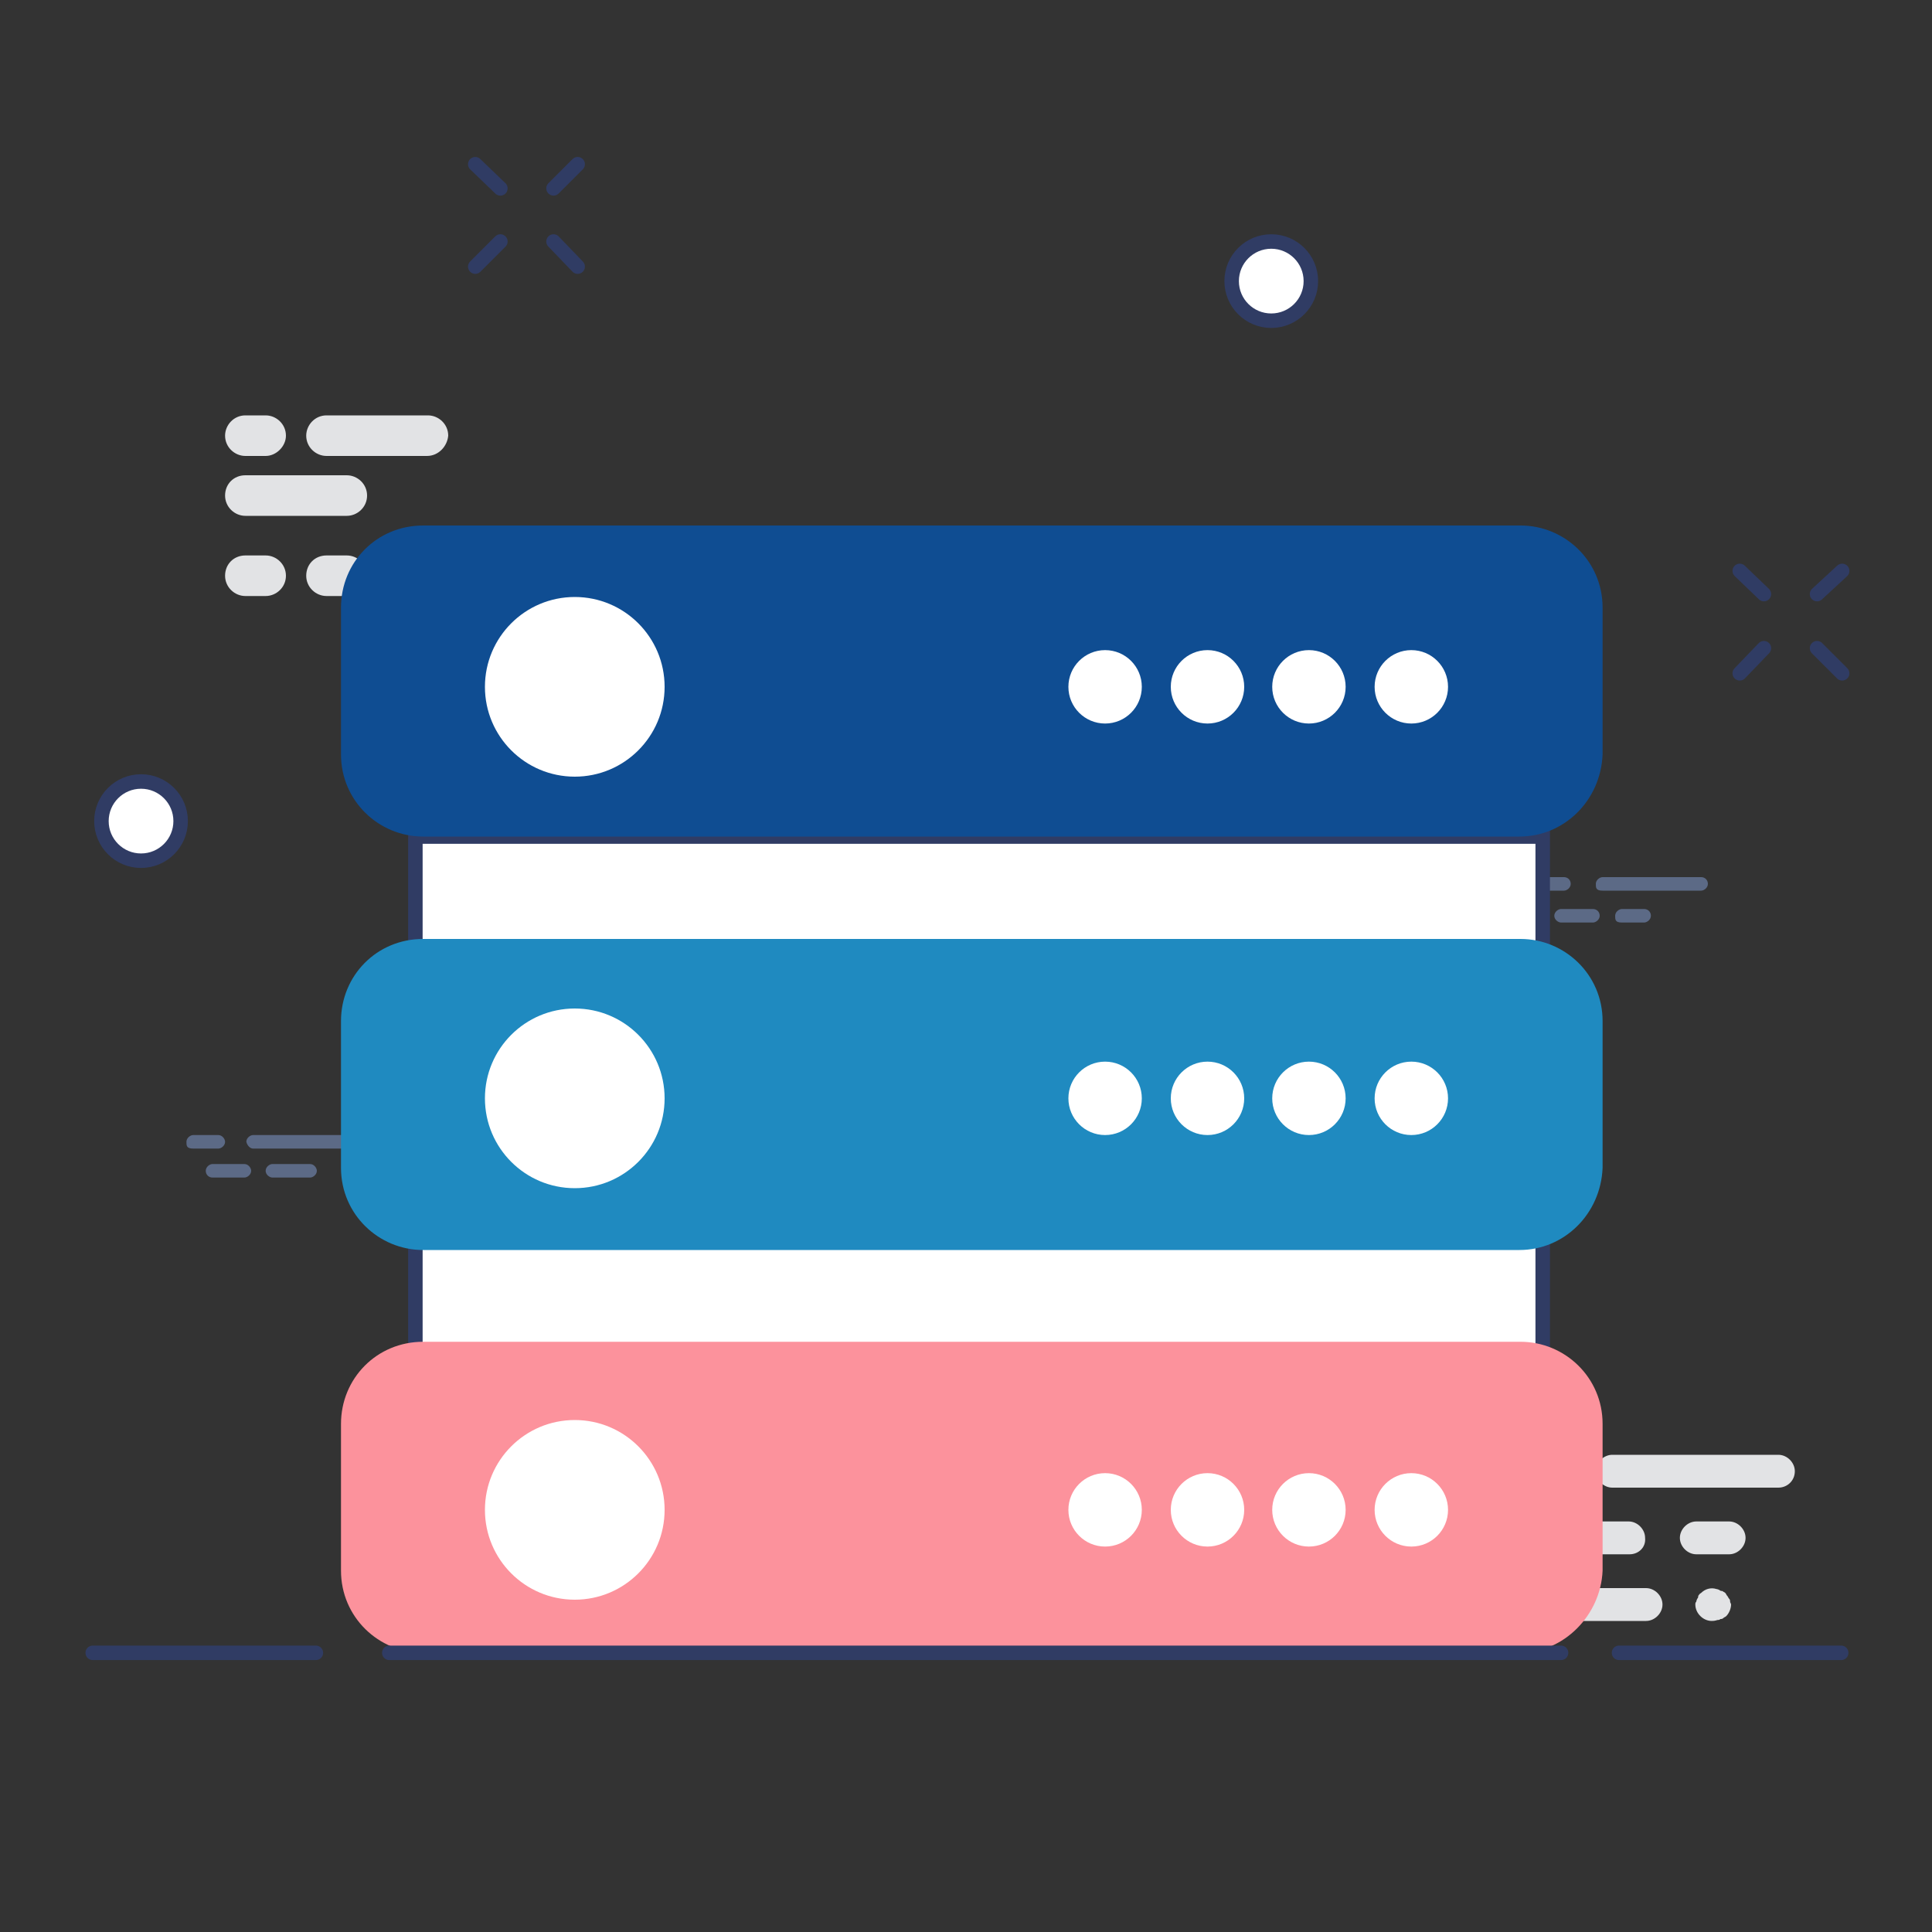 <?xml version="1.0" encoding="utf-8"?>
<!-- Generator: Adobe Illustrator 22.0.1, SVG Export Plug-In . SVG Version: 6.00 Build 0)  -->
<svg version="1.1" id="Layer_1" xmlns="http://www.w3.org/2000/svg" xmlns:xlink="http://www.w3.org/1999/xlink" x="0px" y="0px"
	 viewBox="0 0 200 200" style="enable-background:new 0 0 200 200;" xml:space="preserve">
<rect x="0" y="0" width="200" height="200" fill="#333333" stroke="none"/>
<style type="text/css">
	.st0{fill:#5C6A86;}
	.st1{fill:#E2E3E5;}
	.st2{fill:#FFFFFF;stroke:#303C64;stroke-width:1.5;stroke-miterlimit:10;}
	.st3{fill:#0F4D92;}
	.st4{fill:#1F8AC0;}
	.st5{fill:#FC929C;}
	.st6{fill:none;stroke:#303C64;stroke-width:1.5;stroke-linecap:round;stroke-linejoin:round;stroke-miterlimit:10;}
	.st7{fill:none;stroke:#303C64;stroke-width:1.5;stroke-linecap:round;stroke-miterlimit:10;}
	.st8{fill:#FFFFFF;}
	.st9{display:none;}
	.st10{display:inline;}
	.st11{fill:#96D7FF;}
	.st12{display:inline;fill:#0F4D92;}
	.st13{display:inline;fill:#96D7FF;}
</style>
<g>
	<g id="Layer_2_6_">
	</g>
	<g id="Layer_1_2_">
		<g>
			<g>
				<g>
					<g>
						<path class="st0" d="M26.2,118.9h11.8c0.3,0,0.7-0.3,0.7-0.7c0-0.3-0.3-0.7-0.7-0.7H26.2c-0.3,0-0.7,0.3-0.7,0.7
							C25.6,118.6,25.9,118.9,26.2,118.9z"/>
					</g>
				</g>
				<g>
					<g>
						<path class="st0" d="M20,118.9h2.6c0.3,0,0.7-0.3,0.7-0.7c0-0.3-0.3-0.7-0.7-0.7H20c-0.3,0-0.7,0.3-0.7,0.7
							C19.3,118.6,19.3,118.9,20,118.9z"/>
					</g>
				</g>
				<g>
					<g>
						<path class="st0" d="M22,121.9h3.3c0.3,0,0.7-0.3,0.7-0.7c0-0.3-0.3-0.7-0.7-0.7H22c-0.3,0-0.7,0.3-0.7,0.7
							C21.3,121.6,21.6,121.9,22,121.9z"/>
					</g>
				</g>
				<g>
					<g>
						<path class="st0" d="M28.2,121.9h3.9c0.3,0,0.7-0.3,0.7-0.7c0-0.3-0.3-0.7-0.7-0.7h-3.9c-0.3,0-0.7,0.3-0.7,0.7
							C27.5,121.6,27.9,121.9,28.2,121.9z"/>
					</g>
				</g>
			</g>
			<g>
				<g>
					<g>
						<path class="st0" d="M165.9,92.2h10.2c0.3,0,0.7-0.3,0.7-0.7s-0.3-0.7-0.7-0.7h-10.2c-0.3,0-0.7,0.3-0.7,0.7
							S165.2,92.2,165.9,92.2z"/>
					</g>
				</g>
				<g>
					<g>
						<path class="st0" d="M159.3,92.2h2.6c0.3,0,0.7-0.3,0.7-0.7s-0.3-0.7-0.7-0.7h-2.6c-0.3,0-0.7,0.3-0.7,0.7
							S159,92.2,159.3,92.2z"/>
					</g>
				</g>
				<g>
					<g>
						<path class="st0" d="M161.6,95.5h3.3c0.3,0,0.7-0.3,0.7-0.7s-0.3-0.7-0.7-0.7h-3.3c-0.3,0-0.7,0.3-0.7,0.7
							S161.3,95.5,161.6,95.5z"/>
					</g>
				</g>
				<g>
					<g>
						<path class="st0" d="M167.9,95.5h2.3c0.3,0,0.7-0.3,0.7-0.7s-0.3-0.7-0.7-0.7h-2.3c-0.3,0-0.7,0.3-0.7,0.7
							S167.2,95.5,167.9,95.5z"/>
					</g>
				</g>
			</g>
		</g>
	</g>
</g>
<g>
	<path class="st1" d="M27.5,47.2h-2.1c-1.1,0-2.1-0.9-2.1-2.1c0-1.1,0.9-2.1,2.1-2.1h2.1c1.1,0,2.1,0.9,2.1,2.1
		C29.6,46.2,28.6,47.2,27.5,47.2L27.5,47.2z"/>
	<path class="st1" d="M27.5,61.7h-2.1c-1.1,0-2.1-0.9-2.1-2.1s0.9-2.1,2.1-2.1h2.1c1.1,0,2.1,0.9,2.1,2.1S28.6,61.7,27.5,61.7
		L27.5,61.7z"/>
	<path class="st1" d="M35.9,61.7h-2.1c-1.1,0-2.1-0.9-2.1-2.1s0.9-2.1,2.1-2.1h2.1c1.1,0,2.1,0.9,2.1,2.1S37,61.7,35.9,61.7z"/>
	<path class="st1" d="M44.2,61.7h-2.1c-1.1,0-2.1-0.9-2.1-2.1s0.9-2.1,2.1-2.1h2.1c1.1,0,2.1,0.9,2.1,2.1S45.4,61.7,44.2,61.7
		L44.2,61.7z"/>
	<path class="st1" d="M44.2,47.2H33.8c-1.1,0-2.1-0.9-2.1-2.1c0-1.1,0.9-2.1,2.1-2.1h10.5c1.1,0,2.1,0.9,2.1,2.1
		C46.3,46.2,45.4,47.2,44.2,47.2z"/>
	<path class="st1" d="M35.9,53.4H25.4c-1.1,0-2.1-0.9-2.1-2.1s0.9-2.1,2.1-2.1h10.5c1.1,0,2.1,0.9,2.1,2.1S37,53.4,35.9,53.4z"/>
</g>
<g>
	<path class="st1" d="M177.2,167.8c-0.9,0-1.7-0.8-1.7-1.7c0-0.1,0-0.2,0.1-0.3c0-0.1,0.1-0.3,0.1-0.3c0.1-0.1,0.1-0.2,0.1-0.3
		c0.1-0.1,0.1-0.2,0.3-0.3c0.4-0.4,1-0.6,1.6-0.4c0.1,0,0.3,0.1,0.3,0.1c0.1,0.1,0.2,0.1,0.3,0.1c0.1,0.1,0.2,0.1,0.3,0.2
		s0.1,0.2,0.2,0.3c0.1,0.1,0.1,0.2,0.2,0.3c0.1,0.1,0.1,0.2,0.1,0.3s0.1,0.2,0.1,0.3c0,0.4-0.2,0.9-0.5,1.2
		c-0.1,0.1-0.2,0.1-0.3,0.2c-0.1,0.1-0.2,0.1-0.3,0.1c-0.1,0.1-0.2,0.1-0.3,0.1C177.5,167.8,177.3,167.8,177.2,167.8z"/>
	<path class="st1" d="M179,160.9h-3.4c-0.9,0-1.7-0.8-1.7-1.7s0.8-1.7,1.7-1.7h3.4c0.9,0,1.7,0.8,1.7,1.7S179.9,160.9,179,160.9z"/>
	<path class="st1" d="M184.1,154h-17.2c-0.9,0-1.7-0.8-1.7-1.7s0.8-1.7,1.7-1.7h17.2c0.9,0,1.7,0.8,1.7,1.7
		C185.8,153.3,185,154,184.1,154z"/>
	<path class="st1" d="M168.7,160.9h-6.9c-0.9,0-1.7-0.8-1.7-1.7s0.8-1.7,1.7-1.7h6.8c0.9,0,1.7,0.8,1.7,1.7
		C170.4,160.2,169.6,160.9,168.7,160.9L168.7,160.9z"/>
	<path class="st1" d="M170.4,167.8h-13.7c-0.9,0-1.7-0.8-1.7-1.7s0.8-1.7,1.7-1.7h13.7c0.9,0,1.7,0.8,1.7,1.7
		C172.1,167,171.3,167.8,170.4,167.8z"/>
</g>
<g>
	<g>
		<rect x="43" y="86.6" class="st2" width="116.7" height="61.4"/>
		<path class="st3" d="M157.3,86.6H43.8c-4.6,0-8.5-3.7-8.5-8.5V62.9c0-4.7,3.7-8.5,8.5-8.5h113.6c4.6,0,8.5,3.7,8.5,8.5v15.2
			C165.7,82.9,161.9,86.6,157.3,86.6z"/>
		<path class="st4" d="M157.3,129.4H43.8c-4.6,0-8.5-3.7-8.5-8.5v-15.2c0-4.7,3.7-8.5,8.5-8.5h113.6c4.6,0,8.5,3.7,8.5,8.5v15.2
			C165.7,125.7,161.9,129.4,157.3,129.4z"/>
		<path class="st5" d="M157.3,171.1H43.8c-4.6,0-8.5-3.7-8.5-8.5v-15.2c0-4.7,3.7-8.5,8.5-8.5h113.6c4.6,0,8.5,3.7,8.5,8.5v15.2
			C165.7,167.2,161.9,171.1,157.3,171.1z"/>
		<line class="st6" x1="9.6" y1="171.1" x2="32.7" y2="171.1"/>
		<line class="st6" x1="167.6" y1="171.1" x2="190.6" y2="171.1"/>
		<line class="st6" x1="40.3" y1="171.1" x2="161.6" y2="171.1"/>
		<circle class="st2" cx="14.6" cy="85" r="4.1"/>
		<circle class="st2" cx="131.6" cy="29.1" r="4.1"/>
		<g>
			<g>
				<line class="st7" x1="59.8" y1="17" x2="57.3" y2="19.5"/>
				<line class="st7" x1="51.8" y1="25" x2="49.2" y2="27.6"/>
			</g>
			<g>
				<line class="st7" x1="59.8" y1="27.6" x2="57.3" y2="25"/>
				<line class="st7" x1="51.8" y1="19.5" x2="49.2" y2="17"/>
			</g>
		</g>
		<g>
			<g>
				<line class="st7" x1="190.7" y1="59.1" x2="188.1" y2="61.5"/>
				<line class="st7" x1="182.6" y1="67.1" x2="180.1" y2="69.7"/>
			</g>
			<g>
				<line class="st7" x1="190.7" y1="69.7" x2="188.1" y2="67.1"/>
				<line class="st7" x1="182.6" y1="61.5" x2="180.1" y2="59.1"/>
			</g>
		</g>
		<circle class="st8" cx="59.5" cy="71.1" r="9.3"/>
		<circle class="st8" cx="114.4" cy="71.1" r="3.8"/>
		<circle class="st8" cx="125" cy="71.1" r="3.8"/>
		<circle class="st8" cx="135.5" cy="71.1" r="3.8"/>
		<circle class="st8" cx="146.1" cy="71.1" r="3.8"/>
		<circle class="st8" cx="59.5" cy="113.7" r="9.3"/>
		<circle class="st8" cx="114.4" cy="113.7" r="3.8"/>
		<circle class="st8" cx="125" cy="113.7" r="3.8"/>
		<circle class="st8" cx="135.5" cy="113.7" r="3.8"/>
		<circle class="st8" cx="146.1" cy="113.7" r="3.8"/>
		<circle class="st8" cx="59.5" cy="156.3" r="9.3"/>
		<circle class="st8" cx="114.4" cy="156.3" r="3.8"/>
		<circle class="st8" cx="125" cy="156.3" r="3.8"/>
		<circle class="st8" cx="135.5" cy="156.3" r="3.8"/>
		<circle class="st8" cx="146.1" cy="156.3" r="3.8"/>
	</g>
</g>
<g class="st9">
	<g class="st10">
		<circle id="XMLID_2_" class="st1" cx="278.5" cy="92.3" r="73.3"/>
		<rect x="235.6" y="80.5" class="st2" width="87" height="45.8"/>
		<path class="st3" d="M320.7,80.5h-84.6c-3.4,0-6.3-2.8-6.3-6.4V62.8c0-3.5,2.8-6.4,6.3-6.4h84.7c3.4,0,6.3,2.8,6.3,6.4v11.3
			C327,77.7,324.2,80.5,320.7,80.5z"/>
		<circle class="st8" cx="242" cy="68.3" r="5.8"/>
		<circle class="st8" cx="258.1" cy="68.3" r="4.5"/>
		<path class="st11" d="M320.7,111.4h-84.6c-3.4,0-6.3-2.8-6.3-6.4V93.7c0-3.5,2.8-6.4,6.3-6.4h84.7c3.4,0,6.3,2.8,6.3,6.4v11.3
			C327,108.6,324.2,111.4,320.7,111.4z"/>
		<circle class="st8" cx="242" cy="100" r="5.8"/>
		<circle class="st8" cx="258.1" cy="100" r="4.5"/>
		<path class="st5" d="M320.7,143.5h-84.6c-3.4,0-6.3-2.8-6.3-6.4v-11.3c0-3.5,2.8-6.4,6.3-6.4h84.7c3.4,0,6.3,2.8,6.3,6.4v11.3
			C327,140.6,324.2,143.5,320.7,143.5z"/>
		<circle class="st8" cx="242" cy="131.6" r="5.8"/>
		<circle class="st8" cx="258.1" cy="131.6" r="4.5"/>
		<g>
			<circle class="st8" cx="275" cy="63.9" r="2.4"/>
			<circle class="st8" cx="284.1" cy="63.9" r="2.4"/>
			<circle class="st8" cx="275" cy="72.9" r="2.4"/>
			<circle class="st8" cx="284.1" cy="72.9" r="2.4"/>
			<circle class="st8" cx="279.5" cy="68.3" r="2.4"/>
		</g>
		<g>
			<circle class="st8" cx="292.3" cy="63.9" r="2.4"/>
			<circle class="st8" cx="301.5" cy="63.9" r="2.4"/>
			<circle class="st8" cx="292.3" cy="72.9" r="2.4"/>
			<circle class="st8" cx="301.5" cy="72.9" r="2.4"/>
			<circle class="st8" cx="296.9" cy="68.3" r="2.4"/>
		</g>
		<g>
			<circle class="st8" cx="309.7" cy="63.9" r="2.4"/>
			<circle class="st8" cx="318.8" cy="63.9" r="2.4"/>
			<circle class="st8" cx="309.7" cy="72.9" r="2.4"/>
			<circle class="st8" cx="318.8" cy="72.9" r="2.4"/>
			<circle class="st8" cx="314.3" cy="68.3" r="2.4"/>
		</g>
		<g>
			<circle class="st8" cx="275" cy="95.5" r="2.4"/>
			<circle class="st8" cx="284.1" cy="95.5" r="2.4"/>
			<circle class="st8" cx="275" cy="104.5" r="2.4"/>
			<circle class="st8" cx="284.1" cy="104.5" r="2.4"/>
			<circle class="st8" cx="279.5" cy="100" r="2.4"/>
		</g>
		<g>
			<circle class="st8" cx="292.3" cy="95.5" r="2.4"/>
			<circle class="st8" cx="301.5" cy="95.5" r="2.4"/>
			<circle class="st8" cx="292.3" cy="104.5" r="2.4"/>
			<circle class="st8" cx="301.5" cy="104.5" r="2.4"/>
			<circle class="st8" cx="296.9" cy="100" r="2.4"/>
		</g>
		<g>
			<circle class="st8" cx="309.7" cy="95.5" r="2.4"/>
			<circle class="st8" cx="318.8" cy="95.5" r="2.4"/>
			<circle class="st8" cx="309.7" cy="104.5" r="2.4"/>
			<circle class="st8" cx="318.8" cy="104.5" r="2.4"/>
			<circle class="st8" cx="314.3" cy="100" r="2.4"/>
		</g>
		<g>
			<circle class="st8" cx="275" cy="127" r="2.4"/>
			<circle class="st8" cx="284.1" cy="127" r="2.4"/>
			<circle class="st8" cx="275" cy="136.2" r="2.4"/>
			<circle class="st8" cx="284.1" cy="136.2" r="2.4"/>
			<circle class="st8" cx="279.5" cy="131.6" r="2.4"/>
		</g>
		<g>
			<circle class="st8" cx="292.3" cy="127" r="2.4"/>
			<circle class="st8" cx="301.5" cy="127" r="2.4"/>
			<circle class="st8" cx="292.3" cy="136.2" r="2.4"/>
			<circle class="st8" cx="301.5" cy="136.2" r="2.4"/>
			<circle class="st8" cx="296.9" cy="131.6" r="2.4"/>
		</g>
		<g>
			<circle class="st8" cx="309.7" cy="127" r="2.4"/>
			<circle class="st8" cx="318.8" cy="127" r="2.4"/>
			<circle class="st8" cx="309.7" cy="136.2" r="2.4"/>
			<circle class="st8" cx="318.8" cy="136.2" r="2.4"/>
			<circle class="st8" cx="314.3" cy="131.6" r="2.4"/>
		</g>
		<line class="st6" x1="212.7" y1="143.5" x2="229.9" y2="143.5"/>
		<line class="st6" x1="329.4" y1="143.5" x2="346.6" y2="143.5"/>
		<line class="st6" x1="235.6" y1="143.5" x2="326" y2="143.5"/>
		<circle class="st2" cx="214.4" cy="79.3" r="3.1"/>
		<circle class="st2" cx="301.6" cy="37.7" r="3.1"/>
		<g>
			<g>
				<line class="st7" x1="248.1" y1="28.6" x2="246.2" y2="30.4"/>
				<line class="st7" x1="242.1" y1="34.6" x2="240.2" y2="36.5"/>
			</g>
			<g>
				<line class="st7" x1="248.1" y1="36.5" x2="246.2" y2="34.6"/>
				<line class="st7" x1="242.1" y1="30.4" x2="240.2" y2="28.6"/>
			</g>
		</g>
		<g>
			<g>
				<line class="st7" x1="345.7" y1="60" x2="343.7" y2="61.8"/>
				<line class="st7" x1="339.6" y1="65.9" x2="337.8" y2="67.9"/>
			</g>
			<g>
				<line class="st7" x1="345.7" y1="67.9" x2="343.7" y2="65.9"/>
				<line class="st7" x1="339.6" y1="61.8" x2="337.8" y2="60"/>
			</g>
		</g>
	</g>
</g>
<g class="st9">
	<g class="st10">
		<path class="st11" d="M-41.7,98.8h-31.6c-0.9,0-1.6,0.7-1.6,1.6c0,0.9,0.7,1.6,1.6,1.6h12.6v1.6H-67c-0.9,0-1.6,0.7-1.6,1.6
			c0,0.9,0.7,1.6,1.6,1.6h19.7c0.9,0,1.6-0.7,1.6-1.6c0-0.9-0.7-1.6-1.6-1.6h-7.1v-1.6h12.6c0.9,0,1.6-0.7,1.6-1.6
			C-40.1,99.5-40.8,98.8-41.7,98.8z"/>
		<path class="st3" d="M-5.5,95.6h-104.1c-0.7,0-1.3-0.6-1.3-1.3l0,0c0-0.7,0.6-1.3,1.3-1.3H-5.5c0.7,0,1.3,0.6,1.3,1.3l0,0
			C-4.1,95.1-4.7,95.6-5.5,95.6z"/>
	</g>
	<rect x="-34" y="120" class="st12" width="14" height="14"/>
	<rect x="-32" y="137" class="st13" width="14" height="14"/>
</g>
</svg>
